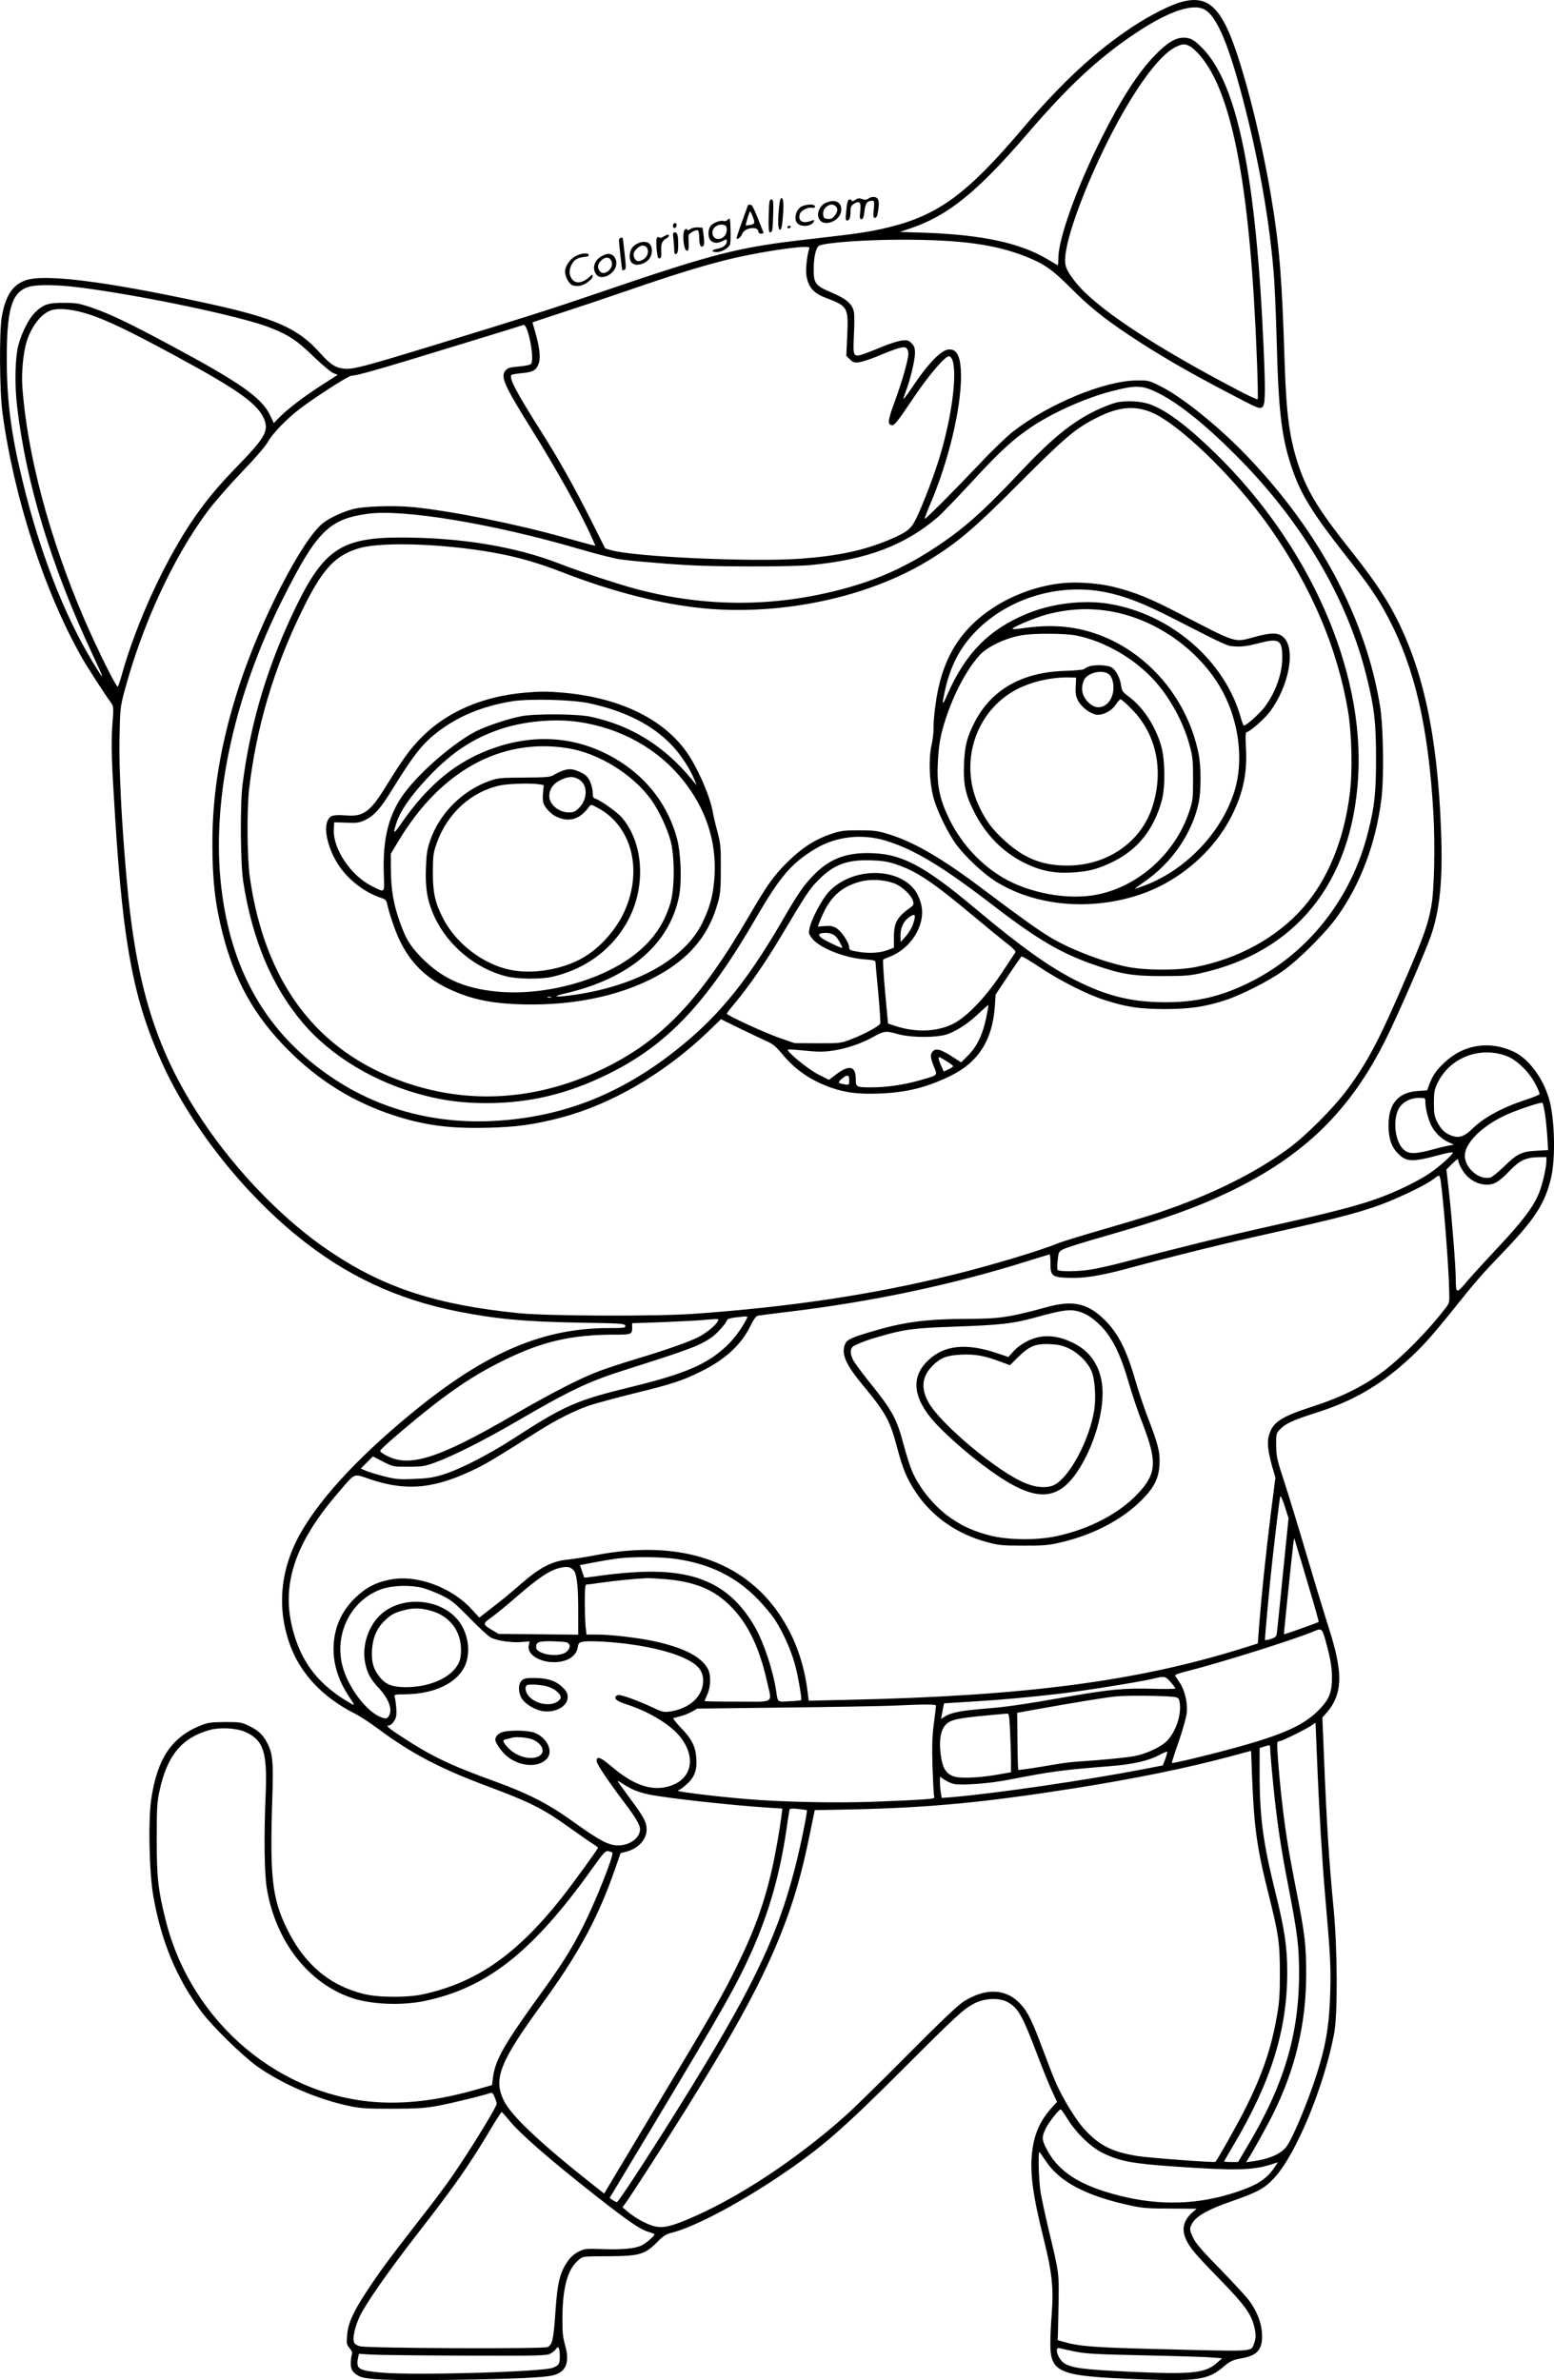 <?xml version="1.0" encoding="UTF-8"?>
<svg xmlns="http://www.w3.org/2000/svg" version="1.0" viewBox="0 0 1181.345 1809.468" preserveAspectRatio="xMidYMid meet">
  <g transform="translate(-145.444,1907.637) scale(0.1,-0.1)" fill="#000000" stroke="none">
    <path d="M10445 19064 c-85 -21 -241 -99 -381 -191 -285 -189 -542 -427 -839 -778 -417 -491 -635 -652 -1008 -745 -146 -36 -235 -49 -594 -90 -553 -62 -725 -105 -1613 -408 -375 -128 -548 -183 -1230 -392 -575 -176 -646 -194 -713 -186 -64 7 -101 32 -178 117 -172 194 -345 269 -899 388 -744 160 -1195 216 -1339 167 -101 -35 -155 -117 -183 -279 -20 -115 -17 -561 5 -727 87 -645 319 -1363 605 -1865 41 -72 170 -272 221 -342 19 -27 20 -35 10 -163 -11 -148 -7 -274 22 -730 61 -960 142 -1375 358 -1850 215 -472 601 -965 1026 -1311 369 -300 756 -481 1221 -573 297 -58 500 -77 929 -85 313 -5 340 -7 343 -23 3 -16 -8 -18 -125 -18 -486 0 -906 -174 -1431 -592 -431 -345 -750 -681 -910 -962 -157 -274 -186 -573 -82 -857 80 -219 251 -399 494 -521 34 -17 108 -65 166 -108 261 -194 475 -307 845 -445 319 -119 416 -168 615 -310 85 -61 170 -120 188 -130 17 -11 32 -22 32 -26 0 -10 -182 -260 -275 -379 -344 -435 -651 -648 -1060 -736 -120 -25 -335 -24 -446 4 -261 64 -453 228 -584 497 -111 227 -130 393 -111 975 10 303 4 357 -42 443 -31 59 -69 92 -142 126 -50 24 -66 26 -175 26 -102 -1 -129 -4 -180 -24 -225 -89 -335 -252 -381 -563 -24 -164 -15 -562 16 -737 61 -345 174 -617 360 -871 84 -115 314 -340 430 -423 186 -132 451 -247 690 -299 93 -20 132 -23 335 -23 196 1 248 4 350 23 108 20 353 80 397 97 13 5 21 -2 32 -30 9 -21 16 -44 16 -52 0 -28 -250 -431 -375 -603 -37 -52 -136 -183 -220 -290 -234 -301 -298 -389 -394 -535 -103 -157 -142 -243 -148 -335 -5 -59 -3 -69 19 -95 18 -22 23 -35 17 -50 -4 -11 -8 -41 -8 -66 -1 -47 16 -72 66 -98 51 -26 239 -33 688 -27 498 7 729 17 793 37 91 27 118 99 83 224 -19 67 -22 102 -21 220 2 221 40 358 116 424 40 36 27 34 254 35 216 2 259 15 350 107 45 46 68 61 106 70 170 42 497 213 818 428 319 214 482 355 951 824 405 405 455 451 539 494 76 39 185 43 246 11 85 -46 114 -97 236 -418 36 -96 84 -213 105 -259 l39 -84 -35 -38 c-95 -105 -139 -204 -155 -349 -17 -153 6 -324 89 -657 63 -251 75 -370 61 -562 -6 -75 -11 -177 -11 -227 0 -227 59 -252 666 -275 447 -17 532 -5 645 90 59 50 73 56 153 71 116 21 155 74 144 200 -7 79 -41 162 -99 240 -23 30 -122 137 -220 238 -132 134 -185 196 -203 235 -30 63 -30 73 -5 115 32 53 125 104 292 162 204 71 256 99 331 181 166 181 378 695 454 1099 27 145 25 637 -4 940 -34 347 -54 661 -74 1167 l-12 292 37 42 c77 91 105 197 86 336 -13 98 -34 180 -99 383 -27 85 -95 310 -151 500 -56 190 -129 428 -162 530 -56 170 -61 192 -62 277 -1 89 0 93 29 123 43 45 98 70 280 128 267 85 467 199 670 380 121 107 201 196 370 407 167 209 215 264 365 420 253 263 328 379 375 575 37 154 28 463 -17 610 -48 158 -157 301 -268 352 -181 84 -376 55 -520 -79 -65 -60 -93 -100 -120 -170 l-17 -46 -62 -4 c-154 -8 -231 -94 -231 -259 0 -99 20 -163 69 -214 65 -68 108 -70 314 -15 55 15 102 24 105 20 9 -9 -104 -111 -178 -160 -90 -60 -244 -135 -375 -183 -163 -60 -355 -110 -811 -212 -373 -83 -741 -174 -1138 -279 -82 -22 -196 -48 -254 -57 -99 -15 -233 -16 -248 -2 -3 4 -3 37 1 73 6 64 8 66 46 86 22 11 165 56 317 99 434 124 687 214 940 335 571 274 925 620 1196 1170 87 174 292 646 336 771 71 201 94 435 79 811 -27 723 -137 1228 -356 1643 -70 134 -173 284 -333 485 -232 292 -322 436 -388 625 -73 211 -99 394 -112 805 -20 638 -39 875 -100 1242 -84 509 -239 1101 -345 1311 -87 174 -177 225 -330 186z m164 -59 c97 -50 191 -276 311 -749 108 -426 182 -846 215 -1231 9 -99 20 -346 25 -549 14 -548 39 -744 126 -988 65 -181 153 -322 397 -633 175 -221 251 -333 326 -477 201 -383 304 -829 342 -1483 14 -246 7 -587 -16 -709 -25 -137 -57 -228 -187 -531 -209 -487 -297 -653 -454 -865 -101 -136 -311 -347 -443 -444 -255 -188 -591 -355 -991 -489 -75 -25 -264 -82 -420 -127 -156 -45 -308 -92 -339 -104 -134 -56 -503 -167 -798 -240 -609 -151 -1241 -246 -1978 -298 -283 -20 -1106 -17 -1325 5 -627 63 -1023 192 -1435 468 -347 232 -709 603 -970 994 -352 528 -507 1021 -579 1850 -38 433 -58 830 -53 1060 4 217 6 236 35 347 137 516 375 1031 639 1383 51 68 168 201 259 296 102 106 177 193 196 228 34 61 141 172 240 248 112 86 371 253 394 253 40 0 209 48 750 214 298 91 548 168 557 172 34 13 87 -253 59 -295 -6 -9 -40 -16 -93 -21 -70 -6 -86 -11 -102 -31 -39 -48 -10 -112 200 -449 191 -306 378 -642 458 -824 l26 -58 -23 4 c-13 3 -115 31 -227 62 -376 104 -844 197 -1135 227 -147 14 -378 7 -461 -16 -79 -21 -177 -67 -226 -106 -159 -126 -478 -747 -638 -1241 -138 -427 -202 -806 -202 -1193 0 -275 20 -456 76 -678 92 -364 241 -632 495 -888 234 -236 496 -399 802 -500 237 -78 433 -104 723 -96 216 5 351 24 551 76 386 101 790 337 1121 654 l98 95 135 -66 c75 -37 166 -80 203 -97 58 -25 77 -41 128 -102 98 -120 223 -205 379 -258 110 -37 203 -48 362 -42 204 8 354 45 536 133 213 103 321 272 339 529 l6 90 95 143 c52 78 98 145 103 147 4 3 65 -34 136 -81 154 -103 365 -210 500 -252 163 -52 259 -66 448 -67 189 0 304 16 460 66 124 40 331 145 445 226 122 87 326 292 412 413 177 250 291 554 334 892 20 163 15 545 -10 703 -108 669 -463 1335 -1021 1914 -209 217 -482 437 -643 518 -93 47 -96 48 -186 47 -245 -2 -672 -178 -942 -390 -45 -35 -156 -141 -245 -236 -203 -214 -419 -431 -425 -426 -2 2 18 56 45 119 136 320 230 714 231 959 0 147 -26 210 -88 210 -60 0 -161 -104 -290 -298 -30 -45 -57 -80 -59 -78 -2 2 6 27 17 56 33 84 70 238 70 292 0 39 -5 54 -26 75 -22 22 -32 25 -72 21 -26 -3 -87 -22 -137 -42 -49 -21 -116 -47 -147 -58 -88 -31 -90 -27 -82 142 4 75 4 153 0 174 -12 61 -55 99 -167 147 -125 52 -139 70 -139 176 0 98 18 173 44 183 60 23 353 44 626 44 452 0 714 -36 950 -131 136 -55 195 -97 332 -234 140 -141 249 -229 443 -359 220 -146 438 -274 760 -442 232 -122 237 -124 259 -103 19 20 21 119 6 455 -57 1296 -198 1989 -459 2264 -66 68 -96 86 -148 86 -64 -1 -121 -35 -213 -128 -131 -133 -262 -336 -415 -642 -186 -371 -325 -759 -325 -907 0 -29 -2 -53 -4 -53 -2 0 -34 18 -71 41 -209 127 -498 190 -940 206 l-190 6 80 27 c287 97 507 275 890 720 305 355 530 566 800 749 256 175 451 245 544 196z m-110 -280 c16 -8 49 -37 74 -66 252 -288 388 -1017 437 -2333 6 -153 8 -281 5 -285 -4 -3 -66 25 -138 63 -672 351 -1112 646 -1257 841 -65 87 -73 111 -67 184 14 162 148 524 321 871 191 382 387 654 516 718 53 26 71 27 109 7z m-2893 -1540 c-15 -41 -28 -152 -22 -197 13 -93 53 -141 151 -177 164 -62 170 -72 160 -287 l-7 -153 27 -26 c22 -23 33 -27 68 -23 23 3 83 22 132 42 157 66 211 82 229 67 9 -8 16 -26 16 -41 0 -45 -45 -205 -99 -353 -55 -148 -60 -181 -35 -191 25 -10 41 9 170 202 119 177 249 329 275 320 69 -23 39 -378 -62 -728 -42 -148 -135 -394 -192 -510 -38 -77 -70 -101 -207 -159 -192 -80 -386 -121 -670 -142 -367 -27 -1266 14 -1441 65 l-44 13 -115 229 c-128 253 -239 450 -368 654 -197 311 -251 415 -229 437 4 3 40 9 82 13 84 8 108 22 126 77 14 43 5 120 -26 228 -13 44 -23 81 -22 81 1 1 99 33 217 72 118 38 348 115 510 171 345 119 559 185 760 235 189 46 467 92 574 95 39 1 47 -2 42 -14z m-5539 -295 c475 -61 1232 -221 1442 -305 144 -57 206 -99 332 -222 65 -62 131 -118 149 -124 l32 -12 -134 -86 c-138 -90 -258 -183 -317 -245 l-35 -36 -28 59 c-65 135 -227 249 -773 541 -298 160 -447 231 -581 277 -97 33 -120 37 -214 37 -120 1 -158 -12 -223 -77 -44 -44 -98 -152 -122 -242 -26 -94 -30 -296 -11 -465 68 -585 260 -1217 572 -1885 100 -213 100 -221 -1 -55 -216 359 -400 835 -529 1370 -87 357 -119 605 -120 915 -1 391 37 520 165 560 64 20 216 18 396 -5z m72 -206 c131 -43 311 -130 636 -306 500 -270 650 -378 692 -500 27 -80 -4 -134 -186 -323 -163 -168 -235 -253 -336 -395 -222 -314 -452 -808 -565 -1215 -12 -44 -26 -84 -30 -89 -10 -10 -154 281 -253 509 -267 620 -437 1260 -473 1775 -7 101 7 253 31 333 36 122 116 224 193 246 63 18 175 4 291 -35z m8125 -598 c165 -84 376 -256 626 -512 479 -491 811 -1062 954 -1644 58 -234 71 -346 71 -620 0 -262 -11 -364 -61 -561 -124 -497 -448 -912 -886 -1134 -221 -112 -411 -158 -653 -158 -252 0 -439 45 -674 162 -209 105 -418 254 -772 550 -399 335 -568 422 -819 422 -178 0 -298 -50 -417 -174 -72 -76 -113 -135 -233 -342 -286 -493 -516 -765 -868 -1030 -418 -315 -858 -473 -1362 -492 -426 -16 -830 94 -1170 317 -523 344 -806 840 -870 1525 -59 640 111 1406 475 2130 258 514 351 606 650 646 270 35 939 -75 1585 -263 96 -28 193 -54 215 -59 22 -5 58 -13 80 -19 47 -12 312 -36 550 -50 221 -13 778 -13 925 0 429 39 725 150 978 369 29 25 144 145 256 266 218 237 317 327 466 425 162 106 400 211 590 261 193 50 240 48 364 -15z m-1999 -3580 c157 -53 276 -132 580 -386 116 -96 238 -197 273 -223 41 -32 60 -53 55 -61 -5 -7 -53 -80 -107 -162 -126 -188 -264 -331 -370 -383 -123 -60 -284 -65 -440 -13 l-51 17 -22 240 c-12 132 -18 243 -15 246 4 3 27 14 52 23 158 61 268 236 240 383 -5 32 -23 78 -38 103 -122 197 -488 200 -668 5 -49 -52 -129 -202 -144 -269 -10 -45 -9 -49 19 -85 58 -73 249 -148 399 -158 61 -4 82 -9 82 -20 0 -8 9 -113 21 -235 11 -121 18 -226 15 -233 -7 -19 -121 -81 -218 -118 -82 -32 -85 -32 -258 -32 l-175 1 -110 38 c-111 38 -405 173 -405 186 0 4 29 43 66 86 102 123 230 308 336 486 205 343 223 372 293 443 116 118 219 157 400 151 86 -3 127 -9 190 -30z m-13 -145 c62 -24 132 -91 144 -137 6 -22 2 -31 -15 -43 -106 -74 -131 -117 -131 -229 l0 -80 -41 -16 c-59 -24 -145 -30 -227 -16 -64 10 -72 14 -72 34 0 36 -62 127 -100 148 -26 15 -48 18 -87 14 l-52 -4 19 49 c67 169 152 251 300 292 81 22 183 17 262 -12z m143 -311 c-9 -27 -34 -68 -55 -92 l-39 -43 -1 48 c0 63 24 112 69 143 44 30 50 17 26 -56z m-591 -89 c19 -16 61 -91 51 -91 -14 0 -141 62 -157 77 -25 22 -23 31 10 36 38 5 74 -3 96 -22z m1147 -624 c-25 -124 -70 -217 -137 -284 l-53 -53 -70 45 c-83 53 -121 64 -144 40 -23 -22 -21 -49 7 -118 28 -68 34 -63 -99 -101 -118 -35 -258 -56 -372 -56 -121 0 -123 1 -123 65 0 97 -50 109 -150 33 l-54 -41 -83 42 c-76 39 -242 175 -229 188 3 3 61 -1 129 -8 99 -10 143 -10 212 0 98 14 219 54 303 102 86 48 102 50 184 26 107 -32 319 -31 396 1 79 33 152 83 229 156 37 35 69 63 71 61 2 -1 -6 -45 -17 -98z m3957 -289 c75 -28 169 -119 216 -208 21 -39 36 -75 34 -81 -2 -6 -48 -25 -103 -43 -181 -59 -319 -134 -410 -223 -56 -54 -96 -69 -144 -54 -54 16 -88 45 -119 104 -23 46 -27 63 -27 147 0 82 4 103 26 150 92 195 321 285 527 208z m-4258 -39 c27 -17 50 -34 50 -38 0 -4 -16 -15 -35 -24 l-36 -17 -19 42 c-19 42 -25 68 -15 68 3 0 27 -14 55 -31z m-740 -145 c0 -36 0 -37 -36 -31 -51 8 -54 15 -19 43 42 34 55 31 55 -12z m4380 -164 c0 -48 21 -132 45 -180 29 -57 78 -103 135 -129 37 -16 41 -20 20 -20 -14 -1 -74 -14 -135 -31 -147 -40 -194 -39 -234 1 -62 61 -79 217 -35 304 26 51 89 85 156 85 46 0 48 -1 48 -30z m909 -88 c6 -39 14 -119 18 -176 l6 -103 -89 -5 c-112 -6 -146 -22 -249 -123 -43 -41 -88 -78 -102 -81 -84 -21 -193 73 -193 166 0 92 118 214 289 299 78 40 293 113 302 103 3 -4 11 -40 18 -80z m11 -362 c0 -49 -30 -180 -56 -243 -41 -103 -129 -219 -301 -402 -92 -98 -202 -218 -243 -266 -85 -101 -88 -100 -89 16 -1 104 -29 455 -51 655 l-20 175 45 45 c33 33 45 40 45 27 0 -26 34 -88 66 -121 43 -42 97 -66 152 -66 56 0 94 23 177 110 74 76 121 98 218 99 l57 1 0 -30z m-805 -142 c20 -124 62 -646 66 -840 3 -93 2 -98 -27 -135 -138 -181 -355 -399 -505 -505 -140 -100 -298 -177 -499 -242 -251 -81 -312 -122 -340 -225 -14 -53 -7 -116 25 -232 l25 -86 -35 -274 c-38 -307 -68 -597 -87 -830 l-12 -157 -131 -41 c-795 -247 -1646 -358 -2972 -387 l-311 -7 -7 59 c-29 247 -113 463 -249 645 -285 378 -758 519 -1360 403 -72 -14 -169 -29 -215 -34 -122 -12 -213 -60 -361 -189 -63 -56 -159 -135 -214 -176 l-98 -76 -55 60 c-155 172 -424 270 -627 228 -108 -22 -176 -58 -256 -133 -113 -107 -170 -240 -170 -395 0 -123 41 -247 120 -364 45 -67 45 -69 -1 -42 -211 124 -335 271 -405 475 -73 214 -73 407 1 612 57 157 162 325 318 505 138 161 112 150 247 105 283 -95 500 -71 823 91 78 40 143 79 442 268 149 95 295 168 410 206 44 14 188 53 320 86 298 73 371 97 510 165 190 92 314 205 386 354 22 45 41 71 54 74 11 2 117 16 235 30 640 77 1252 207 1822 387 86 27 159 49 162 49 3 0 6 -31 6 -68 0 -96 12 -106 137 -110 115 -5 236 14 439 68 413 111 726 188 1094 270 461 103 620 143 793 201 133 44 379 159 442 207 22 17 43 31 47 31 4 1 10 -14 13 -31z m-5281 -1070 c-34 -65 -93 -144 -145 -193 -149 -140 -313 -211 -716 -310 -434 -106 -511 -140 -913 -400 -193 -124 -408 -233 -535 -271 -69 -21 -119 -28 -216 -31 -113 -5 -138 -2 -225 20 -55 14 -117 33 -138 42 l-39 17 46 46 46 46 78 -40 c78 -39 78 -39 193 -38 104 0 124 3 205 33 131 48 362 164 590 296 436 254 567 317 861 410 483 153 554 180 648 244 41 29 109 105 119 134 2 6 30 14 63 18 105 11 97 14 78 -23z m-213 -6 c-17 -33 -89 -91 -148 -121 -76 -38 -244 -97 -473 -166 -102 -31 -228 -72 -280 -92 -136 -50 -370 -170 -640 -327 -599 -349 -817 -415 -998 -304 -32 20 -33 21 -15 40 39 44 315 276 440 369 178 134 309 216 488 304 290 143 512 194 836 195 138 0 139 1 139 59 l0 28 208 7 c114 5 250 11 302 15 159 13 152 13 141 -7z m4298 -1902 c-22 -223 -43 -426 -46 -452 -5 -45 -8 -48 -49 -62 -24 -8 -44 -11 -44 -6 0 14 28 328 40 445 21 210 71 631 77 645 3 8 18 -24 34 -75 l29 -90 -41 -405z m201 -138 c40 -133 71 -244 69 -246 -7 -6 -262 -97 -264 -94 -2 3 62 619 71 688 l7 45 22 -75 c13 -41 56 -184 95 -318z m-4816 233 c261 -39 456 -136 622 -307 44 -45 100 -112 124 -147 59 -88 124 -229 154 -336 25 -84 58 -276 51 -284 -2 -2 -42 -6 -88 -8 -95 -6 -89 -11 -102 77 -23 153 -93 367 -160 484 -181 318 -437 441 -875 422 -80 -3 -208 -15 -284 -26 -77 -11 -140 -19 -140 -17 -1 1 -8 23 -17 49 l-16 46 111 21 c61 12 143 25 181 30 114 14 332 12 439 -4z m-781 -84 c26 -25 37 -116 37 -314 l0 -178 -302 3 -303 3 -46 27 c-78 46 -78 50 -4 102 36 26 122 97 192 158 157 136 241 193 313 212 60 16 86 13 113 -13z m712 -71 c204 -19 341 -73 458 -180 145 -133 240 -320 301 -592 40 -178 68 -158 -224 -158 -137 0 -250 2 -250 4 0 2 10 25 22 52 26 59 28 145 5 190 -49 95 -182 164 -413 214 -122 26 -326 50 -430 50 l-81 0 -7 61 c-3 34 -6 120 -6 190 0 100 3 129 13 129 8 0 60 7 117 15 92 14 257 30 350 34 19 0 85 -4 145 -9z m-1860 -65 c33 -8 98 -34 145 -56 76 -37 99 -56 215 -174 72 -73 144 -140 161 -148 46 -24 158 -40 231 -34 l63 5 -6 -32 c-16 -87 137 -152 268 -116 57 16 97 55 104 101 6 35 10 39 42 45 19 4 87 4 151 0 308 -18 586 -86 698 -172 42 -32 63 -73 63 -124 0 -120 -104 -215 -258 -236 -44 -5 -57 -2 -134 35 -90 43 -220 91 -249 91 -10 0 -20 -4 -23 -9 -14 -22 10 -39 91 -65 173 -57 337 -159 407 -255 122 -166 68 -332 -120 -371 -123 -26 -254 24 -407 154 -88 75 -117 86 -117 44 0 -22 88 -153 212 -317 85 -112 118 -168 118 -201 0 -66 -78 -123 -166 -123 -73 0 -141 36 -339 178 -192 138 -341 215 -605 311 -334 121 -474 188 -702 337 -105 68 -125 87 -93 87 8 0 24 15 36 33 16 26 19 44 16 97 -3 36 -8 74 -12 85 -6 19 -2 20 87 21 212 3 382 83 444 210 50 103 30 253 -47 350 -134 169 -427 193 -588 48 -95 -85 -145 -235 -122 -362 16 -84 38 -127 106 -200 79 -86 107 -169 72 -216 -12 -16 -18 -17 -49 -7 -115 38 -264 236 -303 403 -58 247 75 497 305 575 79 27 215 31 305 8z m46 -169 c145 -34 237 -137 247 -277 3 -39 -1 -82 -8 -104 -39 -119 -210 -205 -410 -205 -99 0 -151 19 -194 71 -51 61 -68 114 -64 204 4 96 35 170 94 228 46 46 76 63 146 81 67 19 119 19 189 2z m6819 -228 c39 -141 49 -200 50 -284 0 -108 -19 -161 -87 -234 -114 -124 -272 -197 -647 -300 -195 -54 -478 -122 -483 -116 -2 2 21 75 52 162 30 87 58 186 61 219 8 75 -15 173 -54 230 -15 22 -30 45 -34 51 -5 8 26 20 100 38 243 61 818 242 953 300 60 26 64 23 89 -66z m-5770 -17 c35 -10 33 -48 -3 -75 -59 -44 -227 -16 -227 38 0 39 18 46 115 45 49 -1 101 -4 115 -8z m4594 -303 c20 -23 36 -45 36 -48 0 -4 -81 -5 -180 -2 -206 5 -318 -5 -600 -54 -384 -67 -498 -84 -675 -98 -181 -15 -254 -30 -301 -61 l-26 -17 6 31 c3 17 8 44 11 59 l6 29 192 12 c235 14 467 35 692 62 182 21 615 91 705 113 87 22 95 20 134 -26z m37 -114 c22 -5 28 -13 32 -46 12 -92 -29 -215 -97 -286 -42 -45 -155 -98 -246 -116 -41 -8 -169 -22 -285 -31 -235 -17 -212 -14 -432 -51 -90 -15 -165 -25 -167 -23 -3 2 -6 101 -7 219 l-2 215 149 27 c292 52 510 88 594 97 86 10 413 6 461 -5z m-1821 -65 c0 -6 -7 -65 -16 -132 -13 -94 -15 -169 -11 -327 4 -113 9 -214 12 -226 6 -20 2 -21 -77 -27 -46 -4 -215 -12 -376 -18 -296 -11 -714 -2 -982 21 -223 19 -510 54 -510 62 0 4 4 8 9 8 4 0 29 18 54 40 60 53 81 107 75 197 -5 90 -35 151 -119 236 -36 38 -61 70 -55 72 6 1 31 8 56 15 25 6 63 22 85 34 l40 23 665 8 c366 4 733 11 815 14 254 12 335 12 335 0z m563 -196 c4 -75 7 -175 7 -223 l0 -87 -97 -17 c-131 -24 -277 -31 -330 -17 -58 16 -88 56 -102 134 -22 125 -10 219 34 263 42 42 97 51 466 83 14 1 17 -19 22 -136z m2362 -783 c9 -151 23 -349 31 -440 42 -478 46 -558 41 -755 -7 -250 -31 -400 -102 -625 -60 -190 -173 -466 -224 -543 -40 -62 -132 -104 -265 -122 l-49 -7 15 24 c30 45 146 254 186 335 172 342 256 693 256 1073 0 221 -10 306 -79 654 -49 248 -76 410 -99 606 -24 193 -48 489 -41 500 3 6 12 10 19 10 16 0 200 91 241 119 l30 21 12 -288 c6 -158 19 -411 28 -562z m-8179 781 c142 -63 171 -151 158 -476 -14 -318 -10 -603 9 -717 68 -403 318 -722 650 -832 148 -49 378 -58 552 -21 471 99 817 371 1265 997 96 134 107 146 130 141 14 -3 27 -8 29 -10 16 -13 -121 -359 -219 -555 -84 -167 -158 -286 -298 -481 -311 -429 -373 -539 -391 -681 l-6 -51 -115 -33 c-267 -76 -497 -108 -720 -99 -769 32 -1449 603 -1645 1381 -59 235 -70 330 -69 626 0 234 2 277 22 366 58 266 169 400 382 459 76 21 201 14 266 -14z m7794 -123 c0 -38 20 -254 36 -398 25 -223 52 -396 104 -662 68 -352 80 -450 80 -653 0 -468 -117 -857 -400 -1327 l-64 -108 -53 0 c-29 0 -53 2 -53 4 0 2 32 57 70 122 287 483 410 878 410 1318 0 188 -20 325 -90 606 -94 378 -120 574 -120 906 l0 191 33 11 c46 14 47 14 47 -10z m-797 -84 l-19 -49 -139 -27 c-433 -84 -1131 -186 -1461 -214 l-81 -6 -6 38 c-4 22 -7 58 -7 81 l0 42 36 -24 c20 -13 52 -27 71 -31 62 -12 273 4 408 31 342 66 409 75 785 105 166 13 286 41 365 83 33 18 61 30 63 26 1 -3 -5 -28 -15 -55z m677 -439 c17 -185 41 -321 104 -573 80 -319 90 -382 90 -617 0 -164 -4 -223 -23 -328 -43 -245 -109 -438 -236 -694 -57 -114 -210 -387 -231 -412 -6 -7 -497 30 -589 44 -194 31 -292 79 -405 202 -64 69 -161 226 -216 349 -15 32 -58 142 -96 244 -89 238 -118 297 -173 358 -110 122 -266 129 -437 21 -43 -28 -179 -157 -423 -403 -198 -200 -409 -407 -470 -461 -379 -339 -836 -639 -1208 -793 -131 -55 -188 -66 -254 -49 -56 15 -144 64 -200 112 l-36 31 35 49 c47 67 295 452 450 700 385 618 579 976 723 1340 95 241 152 438 215 745 l38 185 298 6 c577 13 995 53 1674 160 461 73 863 155 1185 242 l160 43 7 -185 c4 -102 12 -244 18 -316z m-4732 211 c29 -15 85 -33 125 -41 147 -30 634 -83 910 -101 l109 -7 -7 -56 c-12 -96 -44 -281 -71 -401 -58 -257 -136 -475 -270 -745 -107 -219 -187 -358 -637 -1107 l-370 -618 -66 52 c-405 319 -636 535 -694 650 -85 168 -36 295 287 738 280 385 426 655 556 1027 l42 121 42 11 c91 23 156 92 156 168 0 57 -21 96 -130 242 -49 67 -90 124 -90 127 0 3 12 -3 28 -14 15 -11 51 -31 80 -46z m1330 -162 c7 -5 -49 -278 -88 -429 -139 -546 -335 -949 -901 -1855 -238 -381 -444 -695 -455 -695 -5 0 -19 7 -32 16 l-23 16 327 544 c549 915 637 1071 757 1339 125 282 211 582 258 905 12 83 23 156 25 163 3 10 19 11 66 6 35 -4 65 -8 66 -10z m1982 -2347 c68 -109 180 -217 271 -260 129 -62 223 -79 539 -101 459 -32 594 -29 729 13 l60 19 -29 -43 c-59 -86 -128 -130 -286 -183 -290 -97 -582 -106 -892 -27 -299 75 -465 183 -553 357 -36 70 -36 90 -4 155 25 49 99 143 113 143 4 0 27 -33 52 -73z m-4250 -4 c82 -103 303 -296 655 -573 252 -198 344 -262 409 -281 25 -7 46 -16 46 -19 0 -12 -65 -68 -98 -84 -47 -24 -150 -34 -299 -28 -122 4 -135 3 -178 -18 -27 -13 -60 -40 -77 -64 -67 -91 -86 -165 -102 -406 -14 -201 -23 -241 -60 -257 -32 -15 -1369 -9 -1423 6 -33 9 -44 18 -49 37 -9 35 11 117 45 190 45 96 216 341 430 617 306 394 405 536 585 840 32 53 61 97 65 97 3 -1 26 -26 51 -57z m4085 -316 c106 -160 309 -266 649 -339 84 -18 135 -22 299 -22 l198 -1 -25 -22 c-75 -64 -92 -132 -55 -212 28 -63 69 -111 264 -311 177 -182 228 -252 252 -343 17 -66 16 -99 -1 -142 -24 -58 13 -56 -731 -37 -485 12 -596 20 -719 56 l-41 12 2 55 c1 29 3 140 5 244 3 211 3 213 -72 525 -27 113 -56 248 -65 300 -15 98 -21 321 -7 305 4 -6 25 -36 47 -68z m-3695 -1482 c0 -61 -6 -70 -52 -89 -73 -31 -1030 -59 -1291 -38 -188 16 -207 27 -191 112 l7 32 96 -6 c53 -3 373 -7 711 -8 564 -2 618 0 648 15 18 10 38 26 44 37 17 27 28 6 28 -55z m3917 34 c83 -17 164 -21 533 -29 239 -5 469 -12 510 -16 l75 -6 -42 -37 c-85 -76 -190 -87 -645 -66 -355 16 -454 28 -513 65 -48 30 -79 129 -36 115 10 -3 63 -15 118 -26z M9936 16015 c-33 -9 -100 -35 -150 -59 -181 -87 -335 -212 -582 -475 -281 -299 -430 -430 -649 -573 -206 -135 -404 -226 -635 -293 -538 -155 -1078 -161 -1620 -19 -137 36 -427 131 -600 198 -332 128 -745 196 -1198 196 -446 0 -583 -89 -792 -515 -218 -446 -351 -886 -412 -1365 -19 -153 -16 -594 5 -733 68 -441 216 -795 449 -1072 218 -260 562 -465 937 -559 154 -39 295 -56 467 -56 326 1 612 69 919 220 451 222 747 534 1125 1185 185 319 270 419 455 530 154 92 350 115 530 61 218 -66 433 -195 835 -505 325 -249 505 -354 754 -440 204 -71 292 -85 516 -85 164 0 211 3 293 22 723 161 1147 688 1196 1487 50 818 -370 1769 -1090 2470 -209 203 -363 319 -488 366 -73 27 -188 33 -265 14z m251 -65 c208 -72 654 -502 926 -892 313 -450 508 -910 588 -1382 30 -179 37 -463 14 -636 -44 -352 -167 -650 -355 -865 -200 -227 -491 -387 -820 -451 -139 -27 -390 -25 -525 4 -186 40 -415 128 -570 219 -89 52 -249 167 -509 363 -316 239 -533 366 -731 426 -78 24 -107 28 -220 28 -114 0 -140 -3 -210 -27 -124 -41 -226 -107 -336 -216 -106 -106 -152 -171 -289 -406 -375 -643 -662 -945 -1104 -1161 -501 -243 -1023 -279 -1522 -103 -663 233 -1056 757 -1170 1554 -21 147 -24 508 -6 670 54 469 187 919 403 1360 155 318 252 422 439 475 187 53 715 29 1095 -50 140 -29 286 -73 423 -126 401 -157 781 -254 1112 -284 588 -52 1235 87 1690 364 224 137 347 241 695 591 345 346 426 415 586 495 157 79 270 94 396 50z M9470 14635 c-166 -27 -327 -89 -464 -178 -261 -171 -396 -399 -441 -745 -9 -64 -15 -141 -14 -171 1 -31 -6 -92 -16 -135 -22 -100 -16 -272 15 -391 26 -101 114 -280 179 -366 68 -89 197 -210 283 -266 292 -189 706 -234 1082 -116 307 95 583 327 724 608 87 173 119 325 108 517 -4 71 -3 118 3 118 23 0 134 97 177 153 150 200 202 488 102 572 -39 33 -92 33 -216 -1 -157 -43 -128 -52 -572 178 -219 114 -332 160 -489 200 -142 36 -327 46 -461 23z m390 -61 c149 -30 292 -86 520 -203 420 -214 399 -205 468 -209 47 -3 91 3 170 23 163 43 185 29 184 -115 -1 -122 -56 -270 -141 -378 -39 -48 -134 -132 -150 -132 -4 0 -15 27 -24 60 -121 434 -531 788 -1002 866 -195 32 -436 3 -625 -76 -289 -119 -469 -303 -606 -619 -39 -87 -41 -80 -15 40 44 197 124 342 258 470 249 237 619 342 963 273z m83 -154 c356 -78 685 -336 832 -653 102 -220 128 -481 69 -687 -91 -319 -367 -614 -687 -735 -37 -14 -70 -25 -74 -25 -4 0 27 23 68 51 211 144 366 369 416 604 19 92 19 279 -2 376 -91 441 -418 804 -831 924 -158 46 -320 53 -513 24 -35 -5 -66 -7 -69 -4 -10 10 167 85 260 110 182 48 354 53 531 15z m-311 -174 c215 -42 446 -174 600 -345 119 -132 219 -317 265 -488 24 -86 27 -117 27 -258 0 -148 -2 -166 -28 -245 -104 -317 -382 -570 -698 -634 -219 -45 -514 8 -719 128 -169 100 -312 254 -404 437 -74 149 -99 259 -92 416 6 154 19 227 62 359 64 194 162 377 259 482 61 66 209 134 331 151 98 14 316 12 397 -3z M9731 14009 c-14 -5 -30 -14 -37 -20 -6 -5 -72 -11 -145 -13 -326 -10 -559 -143 -686 -391 -57 -111 -74 -176 -80 -311 -7 -156 10 -240 78 -372 87 -171 214 -301 374 -382 123 -62 225 -84 360 -77 135 7 203 25 322 83 187 92 309 245 369 464 28 100 26 310 -4 414 -45 156 -138 297 -251 380 -42 31 -49 41 -54 81 -9 62 -41 122 -77 140 -33 17 -131 19 -169 4z m159 -64 c15 -16 24 -41 28 -74 12 -132 -92 -217 -178 -145 -58 49 -74 111 -46 178 25 61 152 88 196 41z m-258 -86 c-3 -53 1 -75 17 -108 25 -48 89 -98 136 -107 49 -9 117 25 151 75 14 23 32 41 38 41 5 0 45 -35 87 -78 186 -190 243 -468 152 -745 -88 -265 -343 -440 -643 -441 -198 -1 -342 59 -498 208 -79 75 -119 130 -166 224 -169 335 -43 741 280 909 114 59 272 94 409 89 l40 -1 -3 -66z M5439 13810 c-319 -29 -587 -145 -780 -339 -84 -85 -145 -168 -267 -367 -121 -198 -174 -237 -303 -227 -103 8 -127 1 -146 -44 -28 -69 7 -212 83 -330 72 -112 201 -213 327 -253 28 -9 38 -18 43 -38 15 -74 60 -206 93 -277 80 -170 196 -288 366 -371 186 -90 360 -124 647 -124 405 0 778 98 1044 275 192 128 306 285 366 500 19 68 22 106 22 260 1 164 -2 189 -26 280 -15 55 -30 118 -33 139 -22 132 -125 365 -214 483 -183 244 -509 396 -921 433 -127 11 -174 11 -301 0z m494 -80 c277 -59 490 -169 636 -327 66 -71 134 -178 166 -258 l16 -40 -33 40 c-208 256 -463 416 -771 482 -104 23 -426 25 -532 4 -97 -19 -259 -73 -336 -111 -165 -83 -416 -297 -543 -463 -125 -163 -173 -348 -164 -624 5 -153 13 -145 -93 -92 -159 80 -295 284 -287 431 l3 53 93 -3 c84 -3 98 -1 148 23 61 30 115 90 190 213 164 266 234 358 342 443 158 126 348 206 579 244 131 21 456 13 586 -15z m-87 -141 c324 -45 612 -205 804 -448 169 -213 249 -454 237 -711 -7 -144 -33 -247 -93 -369 -134 -273 -492 -475 -961 -546 -158 -23 -198 -18 -78 10 484 113 787 372 861 735 23 114 15 332 -16 445 -63 233 -208 433 -413 569 -290 193 -624 235 -963 121 -289 -97 -512 -277 -723 -584 -56 -82 -62 -78 -30 18 27 80 95 180 201 298 194 215 364 332 591 408 175 58 402 79 583 54z m-80 -200 c236 -36 500 -199 640 -394 58 -82 119 -212 146 -310 32 -119 32 -358 0 -470 -46 -157 -130 -282 -263 -388 -255 -204 -694 -324 -1057 -289 -256 25 -424 103 -583 268 -80 84 -110 135 -154 258 -48 132 -68 249 -69 396 l-1 125 57 95 c319 534 778 788 1284 709z m-123 -1896 c-7 -2 -19 -2 -25 0 -7 3 -2 5 12 5 14 0 19 -2 13 -5z M5728 13216 c-21 -8 -50 -22 -65 -32 -24 -15 -53 -18 -223 -19 -176 -1 -201 -3 -260 -24 -210 -73 -385 -248 -456 -456 -23 -68 -28 -101 -32 -216 -5 -154 13 -249 67 -366 103 -219 315 -393 548 -450 83 -20 254 -22 338 -4 291 63 522 255 624 519 93 244 58 523 -87 693 -35 41 -162 131 -202 144 -16 5 -20 15 -20 48 0 22 -10 61 -21 85 -18 35 -32 49 -73 68 -58 27 -85 29 -138 10z m129 -66 c67 -41 66 -149 -2 -217 -27 -27 -41 -33 -75 -33 -78 0 -150 60 -150 125 0 51 29 93 83 120 61 30 101 32 144 5z m-305 -36 l36 -6 -5 -53 c-3 -29 -3 -65 1 -78 8 -34 52 -84 90 -104 101 -53 188 -29 259 71 13 18 16 18 67 -10 252 -136 339 -457 210 -767 -61 -146 -186 -291 -321 -370 -158 -92 -391 -131 -563 -92 -207 45 -410 204 -506 395 -59 116 -75 192 -75 345 1 127 3 148 29 220 78 224 261 393 481 440 63 14 235 19 297 9z M9415 9140 c-284 -78 -365 -90 -605 -90 -296 -1 -473 -22 -688 -85 -190 -54 -228 -71 -243 -106 -31 -77 3 -155 142 -322 167 -202 199 -261 253 -464 44 -166 74 -237 141 -339 125 -188 312 -319 545 -382 84 -23 115 -26 270 -26 135 -1 194 3 260 18 260 56 492 175 645 330 96 97 129 165 134 273 4 95 -10 147 -90 356 -27 70 -70 198 -95 284 -70 243 -140 373 -254 476 -120 108 -228 128 -415 77z m274 -46 c58 -24 128 -83 177 -147 67 -88 116 -200 169 -382 25 -87 72 -227 105 -310 113 -293 107 -383 -37 -535 -142 -151 -367 -268 -616 -322 -153 -33 -375 -30 -511 6 -115 30 -199 67 -287 127 -129 87 -250 235 -305 371 -14 33 -40 117 -59 187 -55 207 -85 262 -270 491 -55 69 -109 142 -118 163 -24 50 -19 88 13 104 57 27 100 43 184 67 191 56 267 66 556 76 375 13 461 23 637 71 226 63 279 67 362 33z M9329 8906 c-62 -17 -129 -57 -172 -105 l-37 -41 -89 30 c-230 77 -395 61 -517 -52 -126 -116 -124 -261 7 -429 82 -105 283 -284 464 -414 347 -249 522 -240 686 36 119 199 185 462 160 630 -22 146 -97 249 -226 310 -99 47 -190 59 -276 35z m247 -79 c74 -34 145 -104 175 -172 28 -61 37 -210 20 -309 -40 -229 -190 -505 -305 -560 -52 -24 -130 -20 -212 13 -210 82 -655 455 -744 621 -57 108 -46 193 35 275 62 61 108 78 220 83 108 4 173 -8 298 -55 l69 -25 61 60 c86 85 130 103 237 100 68 -3 98 -9 146 -31z M5420 6300 c-27 -27 -27 -92 1 -136 25 -41 95 -84 152 -95 100 -18 197 34 197 105 0 29 -8 44 -39 75 -49 49 -117 71 -218 71 -60 0 -77 -4 -93 -20z m196 -45 c62 -18 114 -67 98 -93 -41 -65 -184 -51 -243 24 -21 26 -28 64 -14 77 12 12 108 7 159 -8z M5280 5910 c-36 -9 -60 -33 -60 -60 0 -23 48 -92 87 -124 97 -81 241 -91 305 -20 49 56 5 153 -87 195 -43 20 -178 25 -245 9z m226 -59 c75 -34 98 -98 44 -126 -65 -34 -176 -1 -240 71 -37 43 -38 52 -2 60 15 3 32 7 37 9 32 11 125 2 161 -14z M8055 17566 c-14 -10 -25 -10 -46 -3 -21 8 -32 7 -53 -6 -14 -10 -26 -13 -26 -7 0 5 -7 10 -15 10 -16 0 -21 -17 -29 -102 -5 -46 -3 -58 8 -58 18 0 26 22 26 71 0 30 5 42 25 55 43 28 57 13 49 -56 -6 -51 -4 -60 9 -60 12 0 18 15 23 60 7 62 20 80 60 80 15 0 16 -8 11 -65 -5 -53 -4 -65 8 -65 8 0 17 10 19 23 13 61 14 102 5 118 -11 22 -47 25 -74 5z M7377 17503 c-11 -114 -9 -173 7 -173 9 0 15 21 19 68 11 113 9 172 -7 172 -9 0 -15 -21 -19 -67z M7298 17435 c-2 -97 0 -125 10 -125 18 0 21 13 24 138 3 100 1 112 -14 112 -15 0 -17 -15 -20 -125z M7733 17535 c-40 -17 -67 -66 -58 -106 20 -91 175 -41 175 56 0 57 -51 79 -117 50z m75 -27 c18 -18 15 -42 -9 -72 -16 -21 -28 -26 -53 -24 -27 3 -31 7 -34 35 -5 54 61 96 96 61z M7140 17517 c0 -2 -20 -59 -45 -127 -25 -68 -43 -125 -41 -127 9 -9 33 11 43 36 18 48 123 61 123 15 0 -8 9 -14 21 -14 11 0 19 4 17 9 -74 190 -84 211 -100 211 -10 0 -18 -1 -18 -3z m35 -83 c21 -52 19 -61 -17 -68 -17 -3 -33 -5 -34 -3 -4 3 28 107 33 107 1 0 10 -16 18 -36z M7535 17498 c-34 -30 -45 -91 -20 -118 29 -32 106 -26 125 10 9 16 7 16 -27 5 -60 -21 -94 4 -78 55 8 26 61 53 91 47 16 -3 24 0 24 9 0 24 -85 18 -115 -8z M6988 17407 c-9 -9 -23 -14 -32 -11 -23 9 -84 -15 -101 -39 -21 -30 -19 -90 3 -110 23 -21 54 -22 92 -2 28 15 30 14 30 -3 0 -27 -29 -49 -72 -57 -47 -9 -50 -25 -5 -25 41 0 95 33 102 62 3 13 5 63 3 112 -3 84 -4 89 -20 73z m-24 -43 c23 -9 20 -60 -4 -84 -37 -37 -90 -21 -90 27 0 44 50 74 94 57z M6570 17359 c0 -24 23 -21 28 4 2 10 -3 17 -12 17 -10 0 -16 -9 -16 -21z M7440 17350 c0 -5 4 -10 9 -10 6 0 13 5 16 10 3 6 -1 10 -9 10 -9 0 -16 -4 -16 -10z M6703 17335 c-13 -9 -23 -12 -23 -6 0 6 -7 8 -15 5 -28 -11 -16 -164 12 -164 11 0 14 12 13 53 -2 28 -2 58 -1 64 1 16 58 46 71 38 6 -3 10 -30 10 -60 0 -54 13 -76 32 -57 6 6 7 33 2 74 l-9 63 -35 3 c-20 1 -45 -4 -57 -13z M6574 17258 c3 -29 6 -67 6 -85 0 -25 4 -31 15 -27 11 5 15 22 15 69 0 74 -6 95 -27 95 -13 0 -15 -9 -9 -52z M6503 17280 c-17 -10 -33 -15 -35 -10 -2 5 -9 6 -16 2 -9 -6 -10 -28 -6 -86 6 -62 10 -76 22 -74 13 2 15 15 13 59 -2 57 6 75 46 97 8 5 14 14 12 21 -3 7 -15 4 -36 -9z M6160 17250 c0 -24 22 -224 25 -228 1 -1 9 0 17 3 12 5 12 20 2 113 -7 59 -13 113 -14 120 0 20 -30 13 -30 -8z M6310 17229 c-38 -16 -59 -39 -66 -75 -13 -70 22 -104 87 -85 49 15 79 53 79 102 0 57 -41 81 -100 58z m58 -31 c21 -21 14 -65 -14 -87 -33 -26 -60 -27 -74 -2 -16 30 -12 50 15 76 26 27 54 32 73 13z M5826 17127 c-41 -23 -76 -76 -76 -115 0 -38 28 -91 54 -103 14 -7 40 -9 60 -5 41 8 96 50 96 74 0 13 -4 12 -22 -5 -70 -64 -134 -56 -152 19 -8 36 15 92 48 113 14 9 41 17 61 18 22 1 35 6 35 14 0 21 -61 15 -104 -10z M6060 17143 c-78 -25 -113 -95 -74 -151 39 -57 154 5 154 83 0 49 -38 82 -80 68z m44 -56 c19 -53 -59 -115 -91 -71 -20 27 -16 52 12 80 32 32 66 29 79 -9z"></path>
  </g>
</svg>
